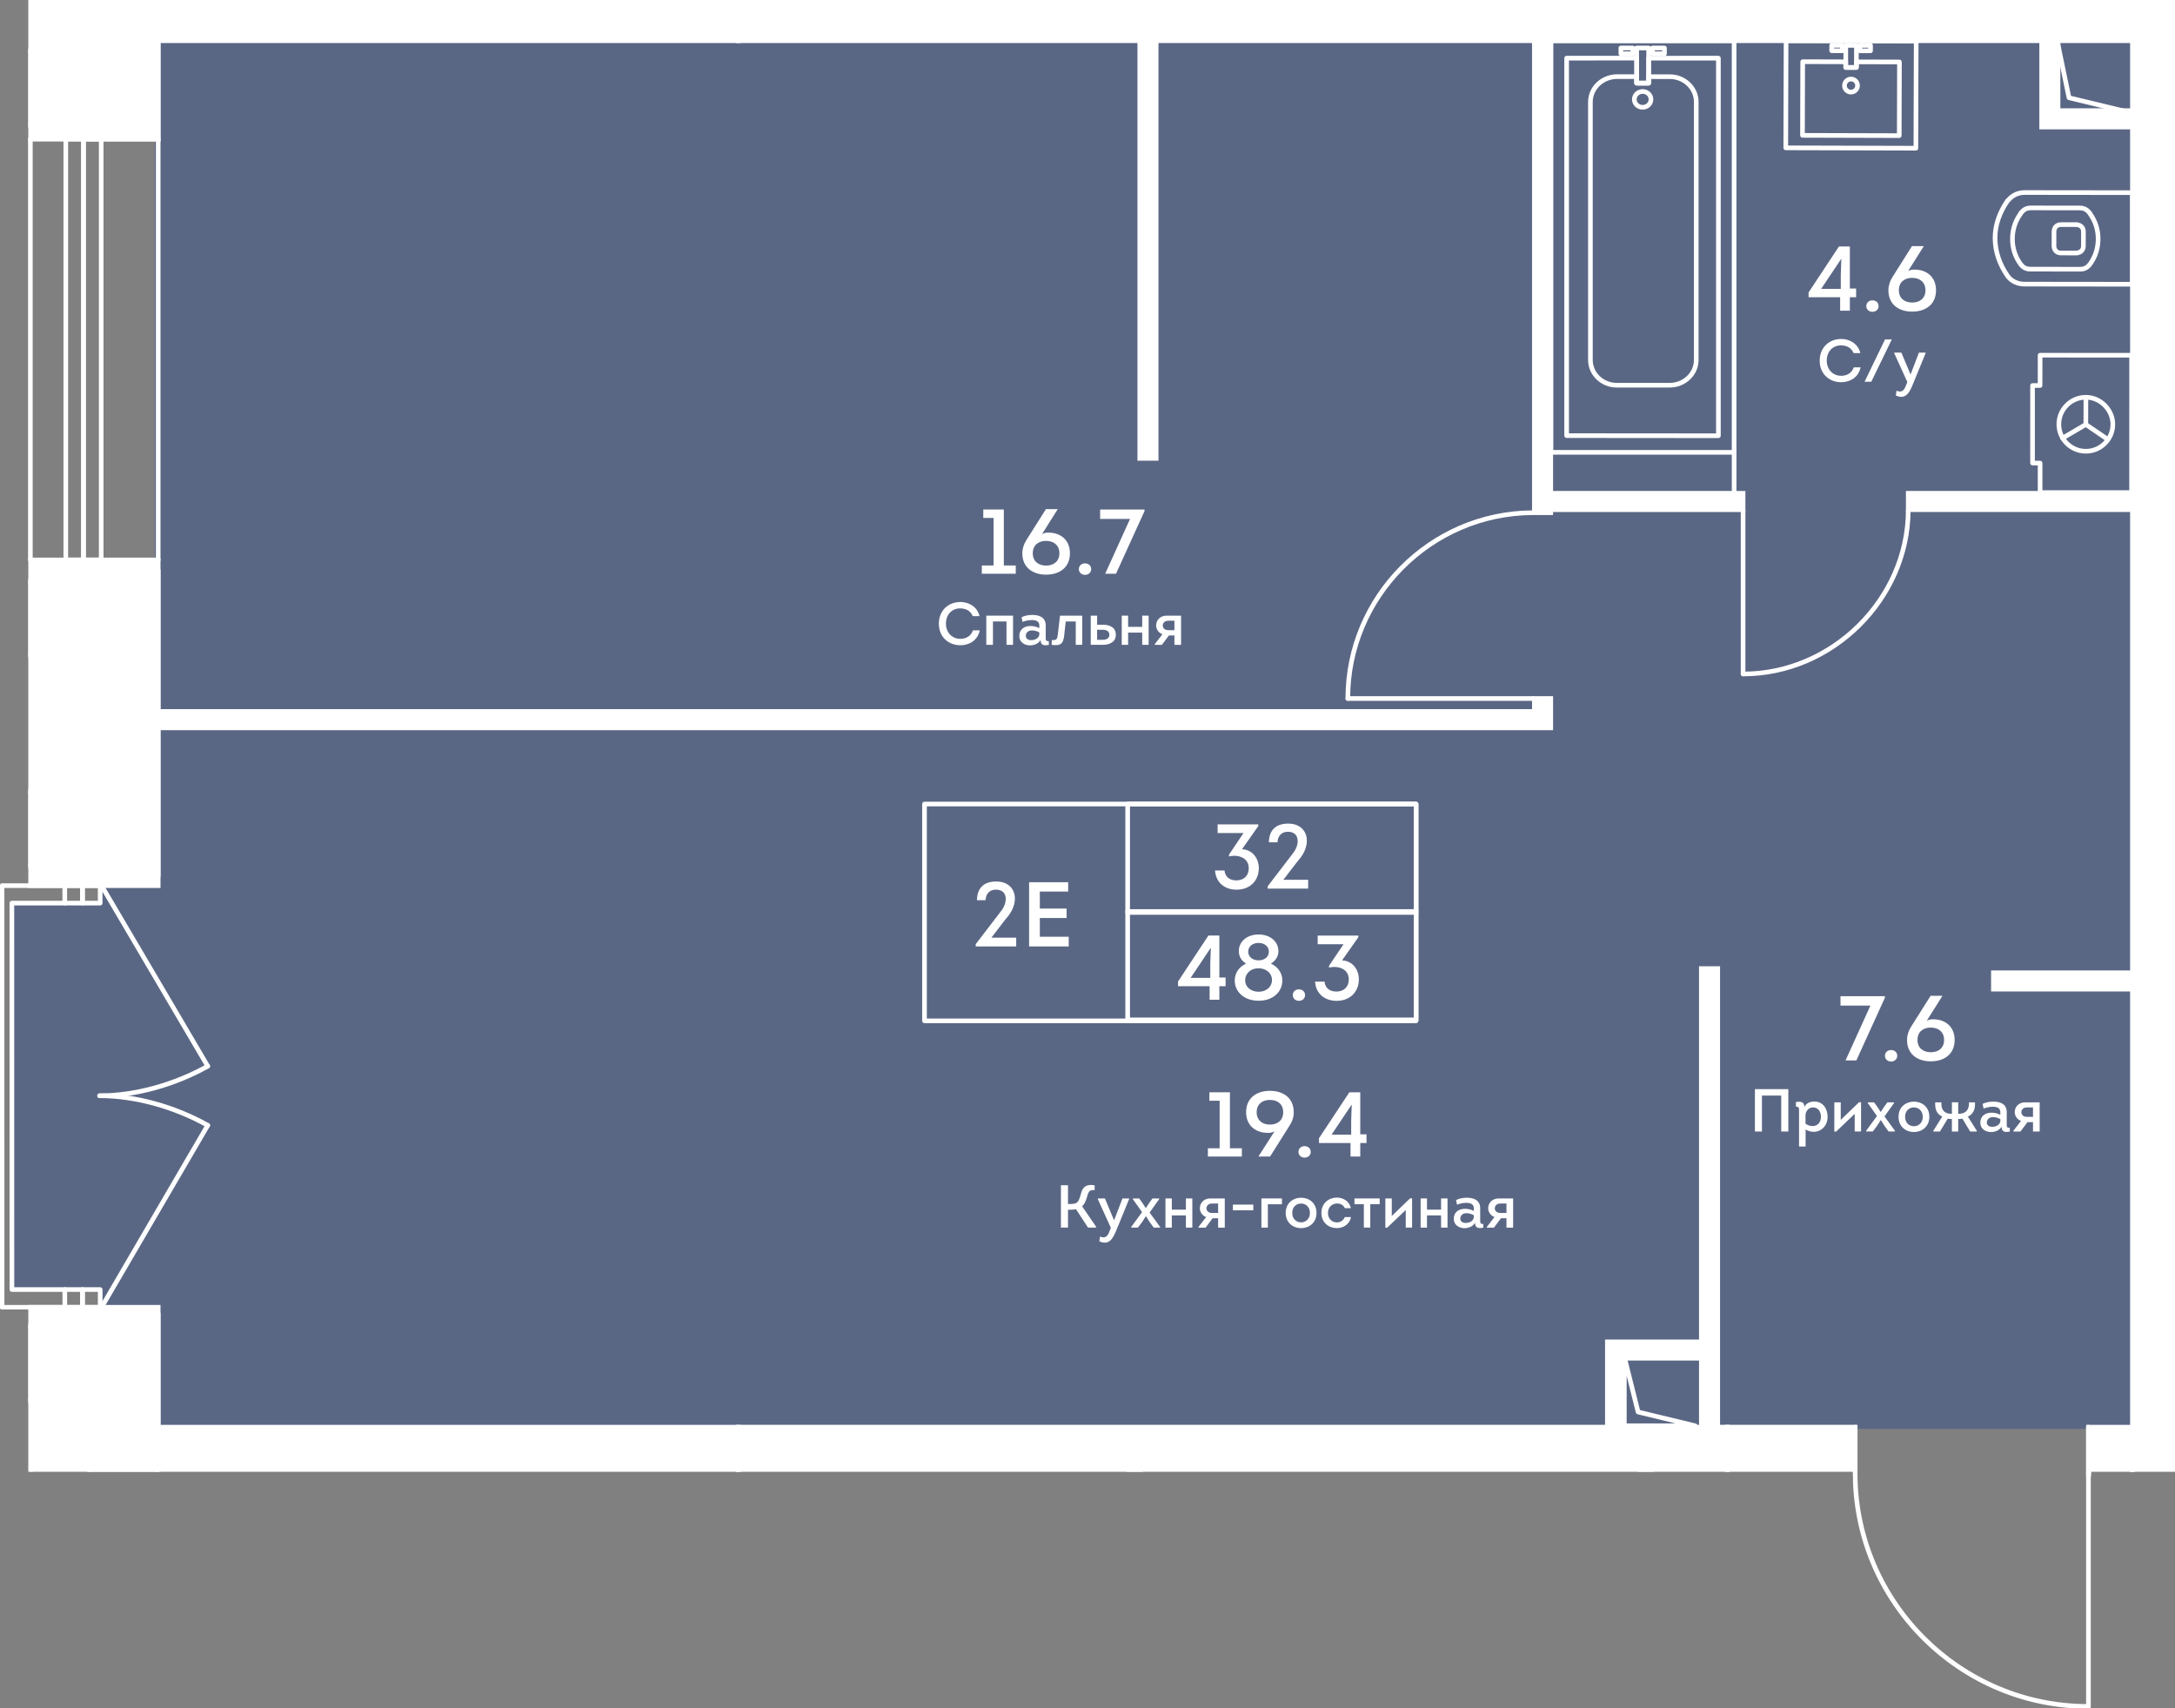 <?xml version="1.0" encoding="UTF-8"?><svg xmlns="http://www.w3.org/2000/svg" xmlns:xlink="http://www.w3.org/1999/xlink" viewBox="0 0 636.718 500"><rect x="0" y="0" width="636.718" height="500" fill="#808080" stroke="none"/><defs><clipPath id="clippath"><polygon points="612.125 0 541.626 0 8.283 0 8.283 258.534 0 258.534 0 383.292 8.283 383.292 8.283 430.814 518.204 430.814 518.204 430.814 542.447 430.814 542.447 500 612.125 500 612.125 430.814 636.718 430.814 636.718 419.72 636.718 0 612.125 0" fill="none"/></clipPath><clipPath id="clippath-1"><rect x="-0" y="-1606.816" width="1660.032" height="2998" fill="none"/></clipPath><clipPath id="clippath-2"><rect x="-0" y="-1606.816" width="1660.032" height="2998" fill="none"/></clipPath><clipPath id="clippath-3"><rect x="-0" y="-1606.816" width="1660.032" height="2998" fill="none"/></clipPath><clipPath id="clippath-5"><rect x="-0" y="-1606.816" width="1660.032" height="2998" fill="none"/></clipPath><clipPath id="clippath-6"><rect x="-0" y="-1606.816" width="1660.032" height="2998" fill="none"/></clipPath><clipPath id="clippath-7"><rect x="-0" y="-1606.816" width="1660.032" height="2998" fill="none"/></clipPath><clipPath id="clippath-8"><rect x="-0" y="-1606.816" width="1660.032" height="2998" fill="none"/></clipPath><clipPath id="clippath-9"><rect x="-0" y="-1606.816" width="1660.032" height="2998" fill="none"/></clipPath><clipPath id="clippath-10"><rect x="-0" y="-1606.816" width="1660.032" height="2998" fill="none"/></clipPath></defs><g id="Layer_1"><polygon points="45.331 5.179 45.331 86.042 45.331 225.167 45.331 252.492 29.147 252.492 29.147 264.866 3.003 264.866 3.003 377.551 29.147 377.551 29.147 391.238 40.081 391.238 40.081 418.241 287.258 418.241 629.394 418.241 629.394 5.179 45.331 5.179" fill="#425788" opacity=".6"/></g><g id="_44"><g clip-path="url(#clippath)"><g clip-path="url(#clippath-1)"><g clip-path="url(#clippath-2)"><path d="m611.378,500.168c-.374,0-.681-.302-.681-.681v-68.502c0-.374.307-.676.681-.676s.681.302.681.676v68.502c0,.379-.307.681-.681.681" fill="#fff"/><path d="m611.301,500.168c-37.738,0-68.636-30.677-68.89-68.42-.005-.374.297-.681.672-.681.355.014.681.297.686.672.254,37,30.543,67.072,67.533,67.072h.077c.374,0,.681.302.681.676,0,.398-.336.676-.758.681" fill="#fff"/><path d="m611.378,431.665c-.374,0-.681-.302-.681-.681v-13.235c0-.374.307-.681.681-.681s.681.307.681.681v13.235c0,.379-.307.681-.681.681" fill="#fff"/><path d="m543.088,431.665c-.374,0-.681-.302-.681-.681v-13.235c0-.374.307-.681.681-.681s.681.307.681.681v13.235c0,.379-.307.681-.681.681" fill="#fff"/><path d="m448.682,205.137h-54.111c-.374,0-.681-.302-.681-.681,0-.374.307-.676.681-.676h54.111c.374,0,.681.302.681.676,0,.379-.307.681-.681.681" fill="#fff"/><path d="m394.57,205.137c-.374,0-.681-.302-.681-.681-.029-30.154,24.503-54.854,54.7-55.06h.005c.369,0,.676.297.676.671.005.379-.297.686-.672.686-29.449.206-53.381,24.297-53.348,53.703,0,.379-.302.681-.681.681" fill="#fff"/><path d="m510.275,197.955c-.374,0-.681-.302-.681-.681v-47.778c0-.374.307-.676.681-.676s.681.302.681.676v47.778c0,.379-.307.681-.681.681" fill="#fff"/><path d="m510.329,197.955c-.408,0-.729-.288-.734-.681,0-.374.307-.676.681-.676h.053c25.645,0,47.443-21.539,47.62-47.064,0-.374.307-.676.676-.676h.005c.374.005.676.312.676.686-.177,26.254-22.604,48.412-48.978,48.412" fill="#fff"/></g><g clip-path="url(#clippath-3)"><path d="m436.906,460.024h-.005l-28.326-.082c-.177,0-.35-.072-.48-.201-.125-.13-.197-.302-.197-.48l.062-21.563c0-.177.077-.35.202-.48.13-.125.297-.197.48-.197h.005l12.607.038c.374,0,.676.307.676.681l-.005.969,1.756.005v-.969c0-.177.072-.35.202-.48.13-.125.297-.197.48-.197l12.607.038c.374,0,.681.307.676.681l-.062,21.558c0,.374-.302.676-.676.676m-27.645-1.439l26.969.077.058-20.195-11.249-.034v.964c0,.379-.307.681-.681.681h-.005l-3.108-.01c-.182,0-.355-.072-.484-.197-.125-.13-.197-.302-.197-.485l.005-.969-11.249-.034-.058,20.2Z" fill="#fff"/><path d="m428.499,435.201h0l-3.118-.01c-.374,0-.676-.307-.676-.681l.005-1.593c0-.182.072-.355.202-.48.13-.125.297-.197.48-.197l3.118.01c.374,0,.676.307.676.681l-.005,1.593c0,.177-.072.35-.202.48-.125.125-.297.197-.48.197m-2.432-1.367l1.756.005v-.23l-1.756-.005v.23Z" fill="#fff"/><path d="m420.245,435.178h-.005l-3.113-.01c-.374,0-.676-.307-.676-.681l.005-1.593c0-.374.307-.676.681-.676l3.113.005c.182,0,.355.077.48.202.13.13.197.302.197.484l-.005,1.593c0,.177-.072.35-.197.48-.13.125-.302.197-.48.197m-2.432-1.367l1.756.005v-.23l-1.756-.005v.23Z" fill="#fff"/><path d="m422.786,447.284h-.005c-.696,0-1.343-.274-1.832-.763-.489-.489-.758-1.142-.753-1.837l.681.005-.681-.005c0-.691.273-1.338.763-1.828s1.137-.753,1.828-.753h.005c1.429.005,2.59,1.171,2.586,2.595,0,.691-.273,1.343-.763,1.833-.489.484-1.137.753-1.828.753m0-3.823c-.326,0-.633.13-.868.36-.23.23-.36.537-.365.868,0,.331.13.638.36.873.23.23.542.36.873.365.326,0,.633-.13.868-.36.23-.23.36-.542.365-.873,0-.676-.552-1.228-1.233-1.233Z" fill="#fff"/><path d="m441.775,463.707h0l-38.093-.105c-.177,0-.35-.072-.48-.201-.125-.13-.197-.302-.197-.48l.096-31.358c0-.379.302-.681.676-.681h.005l38.088.11c.177,0,.355.072.48.197.125.13.197.302.197.485l-.091,31.358c0,.374-.307.676-.681.676m-37.407-1.463l36.731.101.086-29.996-36.726-.105-.091,30.001Z" fill="#fff"/><path d="m424.358,440.078h-.005l-3.113-.01c-.177,0-.35-.072-.48-.197-.125-.13-.197-.302-.197-.484l.019-6.481c0-.182.072-.355.202-.48s.297-.197.48-.197l3.113.01c.374,0,.681.307.676.681l-.019,6.481c0,.374-.302.676-.676.676m-2.432-1.367l1.756.005.014-5.118-1.756-.005-.014,5.118Z" fill="#fff"/><path d="m555.993,40.38h-.005l-28.326-.082c-.177,0-.35-.072-.48-.201-.125-.13-.197-.302-.197-.48l.062-21.563c0-.178.077-.35.202-.48.13-.125.297-.197.48-.197h.005l12.602.038c.374,0,.681.307.676.681v.969l1.756.005v-.969c0-.177.072-.35.202-.48.13-.125.297-.197.48-.197l12.607.038c.374,0,.681.307.676.681l-.062,21.558c0,.374-.302.676-.676.676m-27.645-1.439l26.969.077.058-20.195-11.249-.034v.964c0,.379-.307.681-.681.681h-.005l-3.113-.01c-.182,0-.35-.072-.48-.197-.125-.13-.197-.302-.197-.485v-.969l-11.244-.034-.058,20.2Z" fill="#fff"/><path d="m547.584,15.557h0l-3.118-.009c-.374,0-.676-.307-.676-.681l.005-1.593c0-.182.072-.355.202-.48s.297-.197.48-.197l3.118.009c.374,0,.676.307.676.681l-.005,1.593c0,.178-.072.35-.202.48-.125.125-.297.197-.48.197m-2.432-1.367l1.756.005v-.23l-1.756-.005v.23Z" fill="#fff"/><path d="m539.33,15.534h0l-3.118-.009c-.374,0-.676-.307-.676-.681l.005-1.593c0-.374.307-.676.681-.676l3.118.005c.177,0,.35.077.48.202.125.129.197.302.197.484l-.005,1.593c0,.178-.072.35-.202.48-.125.125-.297.197-.48.197m-2.432-1.367l1.756.005v-.23l-1.756-.005v.23Z" fill="#fff"/><path d="m541.871,27.642h-.01c-.691,0-1.338-.274-1.828-.767-.489-.489-.758-1.137-.753-1.832.005-1.425,1.166-2.586,2.59-2.586h.01c.691.005,1.343.278,1.828.767.489.489.758,1.142.753,1.832-.005,1.425-1.166,2.586-2.59,2.586m-1.233-2.595c0,.326.125.638.36.873.23.23.537.36.868.36h.005c.676,0,1.228-.547,1.233-1.228,0-.326-.13-.638-.36-.868-.23-.235-.542-.364-.868-.364h-.005c-.676,0-1.228.552-1.233,1.228" fill="#fff"/><path d="m560.862,44.063h-.005l-38.088-.105c-.177,0-.35-.072-.48-.201-.125-.13-.197-.302-.197-.48l.091-31.358c0-.379.307-.681.681-.681l38.088.11c.182,0,.355.072.48.197.13.13.197.302.197.485l-.091,31.358c0,.374-.302.676-.676.676m-37.407-1.463l36.731.101.086-29.996-36.731-.105-.086,30.001Z" fill="#fff"/><path d="m543.443,20.434h0l-3.118-.009c-.177,0-.35-.072-.48-.197-.125-.129-.197-.302-.197-.484l.019-6.481c0-.182.072-.355.202-.48s.297-.197.48-.197l3.118.009c.374,0,.676.307.676.681l-.019,6.481c0,.374-.307.676-.681.676m-2.432-1.367l1.756.005.014-5.118-1.756-.005-.014,5.118Z" fill="#fff"/><path d="m489.82,497.999l-4.807-.005c-.744,0-1.425-.269-1.914-.758-.499-.504-.777-1.209-.772-1.986l.005-4.188c0-.767.269-1.463.758-1.962.489-.499,1.175-.772,1.928-.772h.005l4.807.005c.105,0,.273.048.384.101,1.257.264,2.091,1.314,2.087,2.643l-.005,4.188c0,1.319-.83,2.365-2.077,2.634-.086.048-.221.101-.398.101m-4.802-8.313c-.393,0-.72.13-.959.369-.24.245-.365.595-.369,1.012l-.005,4.188c0,.422.13.772.379,1.022.235.235.561.36.95.36l4.668.005c.034-.014.067-.029.11-.043.748-.134,1.147-.624,1.147-1.334l.005-4.193c0-.705-.398-1.199-1.06-1.319-.048-.01-.12-.034-.187-.062l-4.672-.005h-.005Z" fill="#fff"/><path d="m505.947,507.145h0l-31.569-.038c-2.255-.005-4.221-.95-5.464-2.595-2.456-3.511-3.775-7.402-3.838-11.278v-.389c.005-3.818,1.338-7.728,3.852-11.307.067-.096.158-.168.259-.221,1.329-1.54,3.171-2.379,5.219-2.379h.005l31.574.038c.177,0,.35.077.48.201.13.13.197.297.197.48l-.034,26.806c0,.379-.307.681-.681.681m-39.513-14.18c.005,3.689,1.242,7.402,3.579,10.75.969,1.281,2.538,2.029,4.284,2.034l30.974.034.034-25.444-30.893-.043h-.005c-1.713,0-3.243.734-4.312,2.063-.058.067-.12.12-.192.163-2.264,3.291-3.463,6.855-3.468,10.328v.115Z" fill="#fff"/><path d="m490.675,502.745h-.014l-14.583-.019c-1.391,0-2.494-.552-3.368-1.684-1.698-2.336-2.552-4.974-2.547-7.857.005-2.845.84-5.449,2.49-7.742.014-.053.029-.105.043-.139.029-.062.072-.125.115-.173.048-.048.091-.086.134-.115.854-1.06,1.928-1.573,3.281-1.573h.014l14.314.014c1.357.005,2.437.523,3.296,1.588.038.029.077.058.105.086.058.053.101.125.134.197.019.034.034.091.048.144,1.641,2.293,2.47,4.893,2.466,7.747-.005,2.893-.864,5.526-2.552,7.834-.887,1.142-1.991,1.693-3.377,1.693m-16.756-16.775c-.019.048-.048.105-.086.163-1.535,2.091-2.307,4.456-2.312,7.052-.005,2.59.763,4.96,2.279,7.042.605.782,1.31,1.137,2.279,1.137l14.588.019h.01c.969,0,1.674-.355,2.288-1.147,1.506-2.058,2.279-4.423,2.283-7.018.005-2.605-.767-4.974-2.283-7.052-.029-.038-.058-.096-.082-.154-.014-.014-.024-.029-.034-.043-.609-.796-1.319-1.151-2.293-1.156l-14.319-.014h-.01c-.974,0-1.679.355-2.288,1.151-.005.01-.01.014-.019.019m-3.075,7.215h.014-.014Zm22.369-6.956v.005-.005Zm.844-.868c0,.005.005.005.01.01-.005-.005-.01-.005-.01-.01" fill="#fff"/><path d="m608.104,74.737l-4.807-.005c-.744,0-1.425-.269-1.909-.758-.504-.499-.777-1.204-.777-1.986l.005-4.188c0-.777.278-1.482.777-1.981.489-.489,1.171-.753,1.914-.753h.005l4.802.005c.105,0,.273.048.389.101,1.252.264,2.091,1.314,2.087,2.638l-.005,4.193c-.005,1.319-.835,2.365-2.082,2.634-.086.048-.221.101-.398.101m-4.797-8.313c-.389,0-.715.125-.95.36-.249.245-.379.6-.379,1.017l-.005,4.193c0,.417.13.772.374,1.017.235.24.561.364.95.364l4.668.005c.034-.014.067-.029.11-.043.748-.134,1.147-.628,1.147-1.334l.005-4.193c0-.705-.393-1.204-1.06-1.319-.053-.009-.12-.034-.187-.062l-4.672-.005Zm6.596,5.579h.014-.014Z" fill="#fff"/><path d="m624.234,83.882h0l-31.569-.038c-2.259-.005-4.221-.95-5.464-2.595-2.456-3.511-3.775-7.397-3.838-11.278v-.389c.005-3.814,1.334-7.723,3.847-11.307.072-.096.163-.173.269-.221,1.319-1.54,3.161-2.379,5.21-2.379h.01l31.569.038c.379,0,.681.307.681.681l-.034,26.806c0,.182-.072.355-.202.484-.125.125-.297.197-.48.197m-39.513-14.18c.005,3.689,1.242,7.402,3.579,10.75.969,1.281,2.538,2.029,4.284,2.034l30.974.034.029-25.444-30.888-.043h-.01c-1.708,0-3.243.734-4.308,2.063-.058.067-.12.12-.197.163-2.264,3.296-3.459,6.86-3.463,10.323v.12Z" fill="#fff"/><path d="m608.961,79.481h-.014l-14.583-.019c-1.396,0-2.499-.552-3.368-1.684-1.698-2.331-2.552-4.97-2.547-7.857.005-2.845.84-5.449,2.49-7.742.014-.053.024-.105.043-.139.029-.062.067-.125.115-.173.043-.053.086-.086.13-.115.859-1.06,1.933-1.573,3.286-1.573h.01l14.319.015c1.357.005,2.432.523,3.291,1.588.043.024.082.053.11.086.058.053.101.125.134.197.019.034.034.091.048.144,1.641,2.293,2.47,4.898,2.466,7.747-.005,2.888-.863,5.526-2.557,7.834-.883,1.142-1.986,1.693-3.372,1.693m-19.155-9.56c-.005,2.595.763,4.965,2.279,7.042.605.782,1.31,1.137,2.279,1.137l14.588.019h.01c.969,0,1.674-.355,2.283-1.147,1.511-2.063,2.283-4.428,2.288-7.018.005-2.605-.767-4.974-2.283-7.051-.024-.034-.053-.091-.082-.149-.014-.019-.024-.034-.034-.048-.609-.796-1.319-1.151-2.298-1.156l-14.314-.014h-.01c-.974,0-1.679.355-2.293,1.151-.005.005-.01.009-.014.019-.019.053-.053.115-.101.182-1.521,2.072-2.293,4.437-2.298,7.032m21.697-6.951h0m.84-.873c0,.005.005.005.01.01-.005-.005-.01-.005-.01-.01" fill="#fff"/><path d="m507.65,133.081h-53.626c-.379,0-.681-.302-.681-.676V11.918c0-.374.302-.681.681-.681h53.626c.374,0,.681.307.681.681v120.487c0,.374-.307.676-.681.676m-52.95-1.357h52.269V12.599h-52.269v119.125Z" fill="#fff"/><path d="m480.874,32.086h0c-1.722,0-3.118-1.343-3.118-2.998s1.401-2.993,3.118-2.993c.859,0,1.66.326,2.25.921.561.561.868,1.3.868,2.077s-.312,1.516-.873,2.072c-.59.595-1.386.921-2.245.921m0-4.634c-.969,0-1.76.734-1.76,1.636s.787,1.641,1.76,1.641c.494,0,.95-.187,1.286-.523.307-.302.475-.7.475-1.113v-.005c0-.412-.168-.811-.47-1.113-.341-.336-.796-.523-1.29-.523Z" fill="#fff"/><path d="m487.269,16.426h0l-3.497-.005c-.182,0-.355-.067-.48-.197-.13-.129-.202-.302-.202-.48l.005-1.698c0-.379.302-.681.676-.681h3.497c.379,0,.681.307.681.681v1.698c0,.182-.072.355-.202.48-.125.13-.297.202-.48.202m-2.816-1.363h2.139v-.336l-2.139-.005v.341Z" fill="#fff"/><path d="m477.996,16.417h0l-3.497-.005c-.374,0-.676-.302-.676-.676v-1.698c0-.182.067-.355.197-.48.13-.13.302-.201.48-.201l3.502.005c.177,0,.355.072.48.197.13.13.197.302.197.484v1.694c0,.379-.302.681-.681.681m-2.816-1.363h2.139v-.336h-2.139v.336Z" fill="#fff"/><path d="m488.752,113.44h-15.422c-2.255,0-4.37-.839-5.958-2.365-1.593-1.526-2.47-3.559-2.47-5.723V29.828c.005-4.456,3.814-8.078,8.496-8.078h.01l5.723.005c.374,0,.681.307.681.681v1.214l2.139.005v-1.218c0-.374.307-.676.681-.676l6.193.005c4.644.005,8.424,3.622,8.424,8.064v75.553c-.005,4.447-3.814,8.059-8.496,8.059m-15.355-90.333c-3.929,0-7.128,3.017-7.133,6.721v75.524c0,1.794.724,3.478,2.048,4.744,1.334,1.276,3.113,1.981,5.018,1.981h15.422c3.929,0,7.128-3.003,7.133-6.697V29.828c.005-3.694-3.166-6.702-7.061-6.706l-5.517-.005v1.214c0,.379-.307.681-.681.681l-3.497-.005c-.374,0-.676-.302-.676-.676v-1.218l-5.046-.005h-.01Zm-7.814,82.245h.014-.014Z" fill="#fff"/><path d="m503.053,128.229h0l-44.435-.038c-.374,0-.676-.302-.676-.676V17.02c0-.374.302-.681.676-.681h20.517c.177,0,.35.067.48.197.13.13.197.302.197.48l-.005,6.634,2.139.005.01-6.634c0-.374.302-.676.676-.676l20.421-.005c.182,0,.355.072.48.202.13.125.202.297.202.48v110.528c0,.182-.072.355-.202.484-.125.125-.297.197-.48.197m-43.754-1.396l43.072.034V17.701h-19.059l-.01,6.63c0,.374-.302.681-.676.681l-3.497-.005c-.379,0-.681-.302-.681-.676l.005-6.634-19.154.005v109.132Z" fill="#fff"/><path d="m482.627,25.012h0l-3.497-.005c-.182,0-.355-.067-.48-.197-.13-.129-.202-.302-.202-.48l.01-10.29c0-.379.307-.681.681-.681h3.497c.177,0,.355.072.48.201.13.125.197.297.197.48l-.005,10.29c0,.374-.307.681-.681.681m-2.816-1.363h2.135l.01-8.927-2.139-.005-.005,8.932Z" fill="#fff"/><path d="m388.209,552.726h-53.626c-.374,0-.681-.302-.681-.676v-120.487c0-.374.307-.681.681-.681h53.626c.374,0,.681.307.681.681v120.487c0,.374-.307.676-.681.676m-52.95-1.358h52.269v-119.125h-52.269v119.125Z" fill="#fff"/><path d="m361.433,451.73h0c-1.722,0-3.118-1.343-3.118-2.998s1.401-2.993,3.118-2.993c.859,0,1.66.326,2.25.921.561.561.868,1.3.868,2.077s-.312,1.516-.873,2.072c-.59.595-1.386.921-2.245.921m0-4.634c-.969,0-1.76.734-1.76,1.636s.787,1.641,1.76,1.641c.494,0,.95-.187,1.286-.523.307-.302.475-.7.475-1.113v-.005c0-.412-.168-.811-.47-1.113-.341-.336-.796-.523-1.29-.523Z" fill="#fff"/><path d="m367.828,436.07h0l-3.497-.005c-.182,0-.355-.067-.48-.197-.13-.13-.202-.302-.202-.48l.005-1.698c0-.379.302-.681.676-.681h3.497c.379,0,.681.307.681.681v1.698c0,.182-.072.355-.202.48-.125.13-.297.202-.48.202m-2.816-1.362h2.139v-.336l-2.139-.005v.341Z" fill="#fff"/><path d="m358.555,436.06h0l-3.497-.005c-.374,0-.676-.302-.676-.676v-1.698c0-.182.067-.355.197-.48.13-.13.302-.201.48-.201l3.502.005c.177,0,.355.072.48.197.13.13.197.302.197.484v1.693c0,.379-.302.681-.681.681m-2.816-1.362h2.139v-.336h-2.139v.336Z" fill="#fff"/><path d="m369.31,533.084h-15.422c-2.255,0-4.37-.84-5.958-2.365-1.593-1.526-2.47-3.559-2.47-5.723v-75.524c.005-4.456,3.814-8.078,8.496-8.078h.01l5.723.005c.374,0,.681.307.681.681v1.214l2.139.005v-1.218c0-.374.307-.676.681-.676l6.193.005c4.644.005,8.424,3.622,8.424,8.064v75.553c-.005,4.447-3.814,8.059-8.496,8.059m-15.355-90.333c-3.929,0-7.128,3.017-7.133,6.721v75.524c0,1.794.724,3.478,2.048,4.744,1.334,1.276,3.113,1.981,5.018,1.981h15.422c3.929,0,7.128-3.003,7.133-6.697v-75.553c.005-3.694-3.166-6.702-7.061-6.706l-5.517-.005v1.214c0,.379-.307.681-.681.681l-3.497-.005c-.374,0-.676-.302-.676-.676v-1.218l-5.046-.005h-.01Zm-7.814,82.245h.014-.014Z" fill="#fff"/><path d="m383.613,547.874h0l-44.435-.038c-.374,0-.676-.302-.676-.676v-110.495c0-.374.302-.681.676-.681h20.517c.177,0,.35.067.48.197.13.13.197.302.197.48l-.005,6.634,2.139.005.01-6.634c0-.374.302-.676.676-.676l20.421-.005c.182,0,.355.072.48.202.13.125.202.297.202.48v110.528c0,.182-.072.355-.202.484-.125.125-.297.197-.48.197m-43.754-1.396l43.072.034v-109.166h-19.059l-.01,6.63c0,.374-.302.681-.676.681l-3.497-.005c-.379,0-.681-.302-.681-.676l.005-6.634-19.154.005v109.132Z" fill="#fff"/><path d="m363.186,444.657h0l-3.497-.005c-.182,0-.355-.067-.48-.197-.13-.13-.202-.302-.202-.48l.01-10.29c0-.379.307-.681.681-.681h3.497c.177,0,.355.072.48.201.13.125.197.297.197.48l-.005,10.29c0,.374-.307.681-.681.681m-2.816-1.362h2.135l.01-8.927-2.139-.005-.005,8.932Z" fill="#fff"/><path d="m624.204.309h-120.487c-.374,0-.676-.302-.676-.681v-53.626c0-.374.302-.681.676-.681h120.487c.374,0,.676.307.676.681V-.372c0,.379-.302.681-.676.681m-119.806-1.357h119.125v-52.268h-119.125V-1.048Z" fill="#fff"/><path d="m507.652,146.307c-.374,0-.681-.302-.681-.681v-13.22c0-.379.307-.681.681-.681s.681.302.681.681v13.22c0,.379-.307.681-.681.681" fill="#fff"/><path d="m617.035,129.3c-.13,0-.264-.038-.384-.115l-6.414-4.37c-.312-.211-.393-.633-.182-.94.211-.312.633-.393.945-.182l6.418,4.365c.312.211.389.638.177.945-.13.197-.345.297-.561.297" fill="#fff"/><path d="m610.617,124.934h0c-.379,0-.681-.302-.681-.681l.019-7.968c0-.374.307-.676.681-.676.379,0,.681.307.681.681l-.019,7.968c0,.374-.307.676-.681.676" fill="#fff"/><path d="m603.779,128.937c-.23,0-.461-.12-.585-.336-.192-.326-.082-.739.24-.931l6.841-4.001c.317-.187.739-.082.926.24.192.326.082.739-.24.931l-6.836,4.001c-.11.067-.23.096-.345.096" fill="#fff"/><path d="m610.619,132.764h-.019c-2.283,0-4.437-.902-6.059-2.523-1.617-1.631-2.509-3.785-2.504-6.073.005-2.283.902-4.432,2.533-6.054,1.621-1.617,3.766-2.504,6.049-2.504h.019c2.264.005,4.418.931,6.059,2.61,1.593,1.626,2.504,3.809,2.499,5.987-.005,2.288-.902,4.437-2.528,6.054-1.621,1.617-3.77,2.504-6.049,2.504m0-15.797c-1.919,0-3.723.748-5.09,2.106-1.372,1.367-2.125,3.18-2.13,5.099-.005,1.924.744,3.737,2.106,5.104,1.362,1.372,3.176,2.125,5.094,2.13h.019c1.914,0,3.723-.748,5.09-2.106,1.367-1.362,2.125-3.176,2.13-5.099,0-1.823-.767-3.655-2.115-5.032-1.381-1.415-3.19-2.197-5.09-2.202h-.014Z" fill="#fff"/><path d="m624.011,144.861l-26.791-.005c-.374,0-.676-.302-.676-.676v-7.963h-1.53c-.379,0-.681-.307-.681-.681l.005-22.695c0-.374.302-.676.676-.676h1.53l.005-8.198c0-.374.302-.676.676-.676l26.791.005c.374,0,.676.302.676.676l-.005,40.214c0,.178-.067.35-.197.48-.125.13-.302.197-.48.197m-26.11-1.363l25.429.005.005-38.851-25.429-.005-.005,8.193c0,.379-.302.681-.676.681h-1.53v21.337h1.526c.379,0,.681.307.681.681v7.958Z" fill="#fff"/></g><g clip-path="url(#clippath-5)"><path d="m504.704,452.602h-20.723c-.374,0-.676-.302-.676-.676v-20.148c0-.345.254-.633.595-.676.331-.067.657.173.744.513l3.929,15.715,16.291,3.934c.336.082.561.398.518.739-.038.341-.331.6-.676.6m-20.042-1.358h14.329l-11.139-2.691c-.245-.058-.436-.249-.499-.494l-2.691-10.76v13.945Z" fill="#fff"/><path d="m496.23,418.013h-20.723c-.374,0-.676-.302-.676-.676v-20.152c0-.341.254-.628.595-.672.317-.053.662.173.744.508l3.929,15.72,16.291,3.934c.336.082.561.398.518.739-.038.341-.331.6-.676.6m-20.042-1.358h14.329l-11.139-2.691c-.245-.058-.436-.249-.499-.499l-2.691-10.755v13.945Z" fill="#fff"/><path d="m622.384,33.319h-20.152c-.374,0-.676-.302-.676-.676V11.919c0-.35.259-.643.609-.676.331-.038.662.192.734.537l3.368,16.271,16.276,3.929c.336.082.556.398.513.739-.038.341-.331.6-.672.6m-19.471-1.358h13.753l-11.139-2.691c-.254-.058-.451-.264-.504-.518l-2.111-10.194v13.403Z" fill="#fff"/><path d="m46.306,599.751H8.889c-.374,0-.676-.302-.676-.676v-122.037c0-.374.302-.681.676-.681h37.417c.379,0,.681.307.681.681v122.037c0,.374-.302.676-.681.676m-36.736-1.358h36.059v-120.679H9.57v120.679Z" fill="#fff"/><path d="m24.441,599.751h-5.181c-.374,0-.676-.302-.676-.676v-122.037c0-.374.302-.681.676-.681h5.181c.374,0,.681.307.681.681v122.037c0,.374-.307.676-.681.676m-4.5-1.358h3.823v-120.679h-3.823v120.679Z" fill="#fff"/><path d="m29.622,599.751h-5.181c-.374,0-.676-.302-.676-.676v-122.037c0-.374.302-.681.676-.681h5.181c.379,0,.681.307.681.681v122.037c0,.374-.302.676-.681.676m-4.5-1.358h3.823v-120.679h-3.823v120.679Z" fill="#fff"/><path d="m46.306,164.569H8.889c-.374,0-.676-.307-.676-.681V40.676c0-.379.302-.681.676-.681h37.417c.379,0,.681.302.681.681v123.212c0,.374-.302.681-.681.681m-36.736-1.357h36.059V41.357H9.57v121.854Z" fill="#fff"/><path d="m24.441,164.569h-5.181c-.374,0-.676-.307-.676-.681V40.676c0-.379.302-.681.676-.681h5.181c.374,0,.681.302.681.681v123.212c0,.374-.307.681-.681.681m-4.5-1.357h3.823V41.357h-3.823v121.854Z" fill="#fff"/><path d="m29.622,164.569h-5.181c-.374,0-.676-.307-.676-.681V40.676c0-.379.302-.681.676-.681h5.181c.379,0,.681.302.681.681v123.212c0,.374-.302.681-.681.681m-4.5-1.357h3.823V41.357h-3.823v121.854Z" fill="#fff"/><path d="m24.149,383.34h-5.181c-.374,0-.676-.302-.676-.676l-.005-5.205c0-.177.067-.355.197-.48.13-.13.302-.197.48-.197h5.181c.379,0,.681.302.681.676l.005,5.205c0,.177-.072.35-.197.48-.13.13-.302.197-.484.197m-4.5-1.358h3.818v-3.842h-3.818v3.842Z" fill="#fff"/><path d="m29.331,383.34h-5.181c-.374,0-.676-.302-.676-.676l-.005-5.205c0-.177.067-.355.197-.48.13-.13.302-.197.48-.197h5.181c.379,0,.681.302.681.676l.005,5.205c0,.177-.072.35-.202.48-.125.13-.297.197-.48.197m-4.5-1.358h3.818v-3.842h-3.818v3.842Z" fill="#fff"/><path d="m24.14,265.035h-5.181c-.374,0-.676-.302-.676-.676l-.005-5.118c0-.177.072-.355.202-.48.125-.13.297-.197.48-.197h5.181c.374,0,.681.302.681.676v5.118c0,.177-.072.35-.197.48-.13.13-.302.197-.484.197m-4.5-1.358h3.823l-.005-3.756h-3.818v3.756Z" fill="#fff"/><path d="m29.321,265.035h-5.181c-.374,0-.676-.302-.676-.676l-.005-5.118c0-.177.072-.355.202-.48.125-.13.297-.197.48-.197h5.181c.374,0,.681.302.681.676v5.118c0,.177-.072.35-.197.48-.13.13-.302.197-.484.197m-4.5-1.358h3.823l-.005-3.756h-3.818v3.756Z" fill="#fff"/><path d="m18.971,383.341H.608c-.374,0-.676-.302-.676-.681l-.01-123.418c0-.182.067-.355.197-.48.13-.13.302-.202.48-.202h18.363c.374,0,.676.307.676.681s-.302.676-.676.676H1.279l.01,122.065h17.682c.374,0,.681.302.681.676,0,.379-.307.681-.681.681" fill="#fff"/><path d="m3.488,378.139c-.182,0-.355-.072-.48-.201-.13-.125-.202-.297-.202-.48l-.01-113.1c0-.374.307-.681.681-.681h15.48c.374,0,.681.302.681.676s-.307.681-.681.681H4.16l.01,111.747,14.799-.005c.374,0,.681.307.681.681s-.307.681-.681.681H3.488Z" fill="#fff"/><path d="m60.811,330.07c-.11,0-.226-.029-.331-.086-9.704-5.445-21.126-8.568-31.329-8.568-.374,0-.681-.302-.681-.676s.307-.681.681-.681c10.429,0,22.09,3.185,31.991,8.74.331.182.446.595.264.926-.125.221-.36.345-.595.345" fill="#fff"/><path d="m29.727,383.341c-.115,0-.235-.029-.341-.091-.326-.192-.436-.609-.249-.931l31.085-53.271c.187-.326.604-.441.931-.245.326.187.436.604.249.931l-31.085,53.271c-.13.216-.355.336-.59.336" fill="#fff"/><path d="m29.15,321.418c-.374,0-.681-.302-.681-.681,0-.374.307-.676.681-.676,10.208,0,21.625-3.123,31.329-8.563.331-.177.744-.072.926.259.182.326.067.744-.264.926-9.896,5.55-21.558,8.735-31.991,8.735" fill="#fff"/><path d="m60.811,312.768c-.23,0-.461-.12-.585-.336l-31.085-52.844c-.192-.326-.082-.744.24-.931.326-.187.744-.086.931.24l31.085,52.849c.192.321.082.739-.24.926-.11.067-.23.096-.345.096" fill="#fff"/></g><rect x="216.12" y="-1.322" width="408.131" height="13.24" fill="#fff"/><rect x="216.12" y="417.747" width="289.549" height="13.816" fill="#fff"/><rect x="486.99" y="-104.659" width="4.797" height="106.772" fill="#fff"/><rect x="333.667" y="-144.945" width="4.797" height="279.12" fill="#fff"/><polygon points="453.973 213.054 44.719 213.054 44.719 208.257 449.176 208.257 449.176 204.458 453.973 204.458 453.973 213.054" fill="#fff"/><rect x="449.175" y="8.426" width="4.797" height="141.647" fill="#fff"/><rect x="452.36" y="144.393" width="57.914" height="4.797" fill="#fff"/><rect x="558.628" y="144.393" width="69.173" height="4.797" fill="#fff"/><rect x="583.554" y="284.74" width="45.821" height="4.797" fill="#fff"/><rect x="498.061" y="283.526" width="4.797" height="136.471" fill="#fff"/><polygon points="475.344 419.351 470.547 419.351 470.547 392.771 500.802 392.771 500.802 397.568 475.344 397.568 475.344 419.351" fill="#fff"/><polygon points="513.967 456.952 479.423 456.952 479.423 429.149 484.22 429.149 484.22 452.155 513.967 452.155 513.967 456.952" fill="#fff"/><rect x="329.738" y="427.312" width="4.797" height="153.342" fill="#fff"/><g clip-path="url(#clippath-6)"><polygon points="627.027 37.18 597.683 37.18 597.683 10.326 602.481 10.326 602.481 32.383 627.027 32.383 627.027 37.18" fill="#fff"/><rect x="624.252" y="431.562" width="13.816" height="149.092" fill="#fff"/><path d="m454.653,213.732H44.041v-6.155h404.457v-3.799h6.155v9.954Zm-409.254-1.358h407.896v-7.239h-3.439v3.799H45.399v3.439Z" fill="#fff"/><path d="m628.478,149.866h-70.531v-6.154h70.531v6.154Zm-69.173-1.357h67.811v-3.439h-67.811v3.439Z" fill="#fff"/><path d="m630.056,290.218h-47.179v-6.155h47.179v6.155Zm-45.821-1.362h44.464v-3.439h-44.464v3.439Z" fill="#fff"/><path d="m335.212,581.335h-6.155v-149.092h-113.613v-15.178h254.425v-24.973h27.511v-109.248h6.155v134.221h2.816v15.178h-21.448v19.231h29.742v6.159h-35.901v-25.391h-143.532v131.578h65.024v6.155h-65.024v11.359Zm-4.797-1.362h3.439v-11.355h65.024v-3.439h-65.024v-134.298h146.252v25.391h33.181v-3.435h-29.746v-21.956h21.452v-12.453h-2.816v-134.221h-3.439v109.243h-27.511v24.978h-254.425v12.453h113.613v149.092Zm168.323-161.545h-24.076v-21.539h24.076v21.539Zm-22.714-1.362h21.356v-18.819h-21.356v18.819Z" fill="#fff"/><path d="m454.652,150.752h-6.155V12.597h-109.358v122.257h-6.155V12.597h-117.542V-2h117.542v-143.628h6.155V-2h147.168v-103.338h6.155V-2h132.47v14.597h-21.774v19.107h24.546v6.155h-30.701V12.597h-142.352v131.112h56.303v6.16h-56.303v.883Zm-4.797-1.358h3.439v-.887h56.303v-3.434h-56.303V11.24h145.067v25.261h27.986v-3.439h-24.546V11.24h21.774V-.642h-132.47v-103.338h-3.439V-.642h-149.883v-143.628h-3.439V-.642h-117.542v11.882h117.542v122.257h3.439V11.24h112.073v138.154Z" fill="#fff"/><path d="m638.748,581.335h-15.173v-150.449h15.173v150.449Zm-13.816-1.362h12.458v-147.734h-12.458v147.734Z" fill="#fff"/></g><polygon points="46.306 -40.167 26.159 -40.167 26.159 40.673 46.306 40.673 46.306 11.919 216.121 11.919 216.121 -1.32 46.306 -1.32 46.306 -40.167" fill="#fff"/><path d="m46.986,41.353h-21.505V-40.844h21.505V-1.998h169.815v14.597H46.986v28.753Zm-20.148-1.358h18.79V11.237h169.815V-.64H45.628v-38.846h-18.79V39.995Z" fill="#fff"/><polygon points="46.306 167.342 26.159 167.342 26.159 255.991 46.306 255.991 46.306 193.246 46.306 167.342" fill="#fff"/><path d="m46.987,256.667h-21.505v-90.007h21.505v90.007Zm-20.148-1.358h18.79v-87.292h-18.79v87.292Z" fill="#fff"/><g clip-path="url(#clippath-7)"><polygon points="848.754 257.718 848.754 310.677 834.938 310.677 834.938 271.533 638.068 271.533 638.068 417.747 834.938 417.747 834.938 399.326 848.754 399.326 848.754 431.562 848.754 467.252 834.938 467.252 834.938 431.562 695.633 431.562 695.633 580.654 834.938 580.654 834.938 541.51 848.754 541.51 848.754 580.654 997.27 580.654 1010.51 580.654 1010.51 645.702 997.27 645.702 997.27 594.469 813.639 594.469 813.639 645.702 799.824 645.702 799.824 594.469 638.068 594.469 638.068 645.702 624.253 645.702 624.253 580.654 682.393 580.654 682.393 431.562 638.068 431.562 624.253 431.562 624.253 -704.183 682.393 -704.183 682.393 -918.322 695.633 -918.322 695.633 -867.665 833.787 -867.665 833.787 -918.322 847.602 -918.322 847.602 -867.665 997.27 -867.665 997.27 -918.322 1010.51 -918.322 1010.51 -853.85 997.27 -853.85 848.754 -853.85 848.754 -814.706 834.938 -814.706 834.938 -853.85 695.633 -853.85 695.633 -704.183 834.938 -704.183 834.938 -739.873 848.754 -739.873 848.754 -672.522 834.938 -672.522 834.938 -690.943 638.068 -690.943 638.068 -544.729 834.938 -544.729 834.938 -583.873 848.754 -583.873 848.754 -530.914 833.787 -530.914 638.068 -530.914 638.068 257.718 833.787 257.718 848.754 257.718" fill="#fff"/><path d="m1011.189,646.38h-14.597v-51.232h-182.273v51.232h-15.173v-51.232h-160.398v51.232h-15.173v-66.405h58.14v-147.734h-58.14V-704.861h58.14v-214.139h14.597v50.657h136.797v-50.657h15.173v50.657h148.31v-50.657h14.597v65.83h-161.756v39.144h-15.173v-39.144h-137.948v148.31h137.948v-35.69h15.173v68.708h-15.173v-18.421h-195.513v144.856h195.513v-39.144h15.173v54.317h-210.686V257.039h210.686v54.317h-15.173v-39.144h-195.513v144.856h195.513v-18.421h15.173v69.284h-15.173v-35.69h-137.948v147.734h137.948v-39.144h15.173v39.144h161.756v66.405Zm-13.24-1.358h11.882v-63.69h-161.756v-39.144h-12.458v39.144h-140.663v-150.449h140.663v35.69h12.458v-66.568h-12.458v18.421h-198.228v-147.571h198.228v39.144h12.458v-51.602h-210.686v-789.989h210.686v-51.602h-12.458v39.144h-198.228v-147.571h198.228v18.421h12.458v-65.993h-12.458v35.69h-140.663v-151.025h140.663v39.144h12.458v-39.144h161.756v-63.114h-11.882v50.657h-151.025v-50.657h-12.458v50.657h-139.512v-50.657h-11.882v214.139h-58.14V430.884h58.14v150.449h-58.14v63.69h12.458v-51.232h163.113v51.232h12.458v-51.232h184.988v51.232Z" fill="#fff"/><polygon points="46.306 384.935 26.159 384.935 26.159 473.584 46.306 473.584 46.306 431.562 216.121 431.562 216.121 417.747 46.306 417.747 46.306 384.935" fill="#fff"/><path d="m46.986,474.264h-21.505v-90.007h21.505v32.812h169.815v15.173H46.986v42.022Zm-20.148-1.358h18.79v-42.022h169.815v-12.458H45.628v-32.812h-18.79v87.291Z" fill="#fff"/><polygon points="543.087 417.747 505.67 417.747 505.67 583.868 518.91 583.868 518.91 431.562 543.087 431.562 543.087 417.747" fill="#fff"/><path d="m519.589,584.546h-14.597v-167.479h38.774v15.173h-24.177v152.306Zm-13.24-1.358h11.882v-152.306h24.177v-12.458h-36.059v164.764Z" fill="#fff"/><rect x="611.376" y="417.747" width="12.875" height="13.816" fill="#fff"/><path d="m624.933,432.243h-14.233v-15.173h14.233v15.173Zm-12.875-1.362h11.518v-12.458h-11.518v12.458Z" fill="#fff"/><rect x="8.889" y="-43.483" width="37.417" height="84.159" fill="#fff"/><path d="m46.987,41.353H8.212V-44.164h38.774V41.353Zm-37.417-1.357h36.059V-42.806H9.57V39.995Z" fill="#fff"/><rect x="8.889" y="164.181" width="37.417" height="95.063" fill="#fff"/><path d="m46.987,259.92H8.212v-96.42h38.774v96.42Zm-37.417-1.357h36.059v-93.7H9.57v93.7Z" fill="#fff"/><rect x="8.889" y="382.661" width="37.417" height="93.791" fill="#fff"/><path d="m46.987,477.129H8.212v-95.149h38.774v95.149Zm-37.417-1.357h36.059v-92.434H9.57v92.434Z" fill="#fff"/><rect x="6.188" y="14.864" width="6.821" height="21.846" fill="#fff"/><path d="m13.691,37.39H5.512V14.187h8.179v23.203Zm-6.821-1.357h5.459V15.545h-5.459v20.488Z" fill="#fff"/><rect x="6.188" y="170.09" width="6.821" height="21.846" fill="#fff"/><path d="m13.691,192.617H5.512v-23.203h8.179v23.203Zm-6.821-1.358h5.459v-20.488h-5.459v20.488Z" fill="#fff"/><rect x="6.188" y="231.612" width="6.821" height="21.846" fill="#fff"/><path d="m13.691,254.139H5.512v-23.203h8.179v23.203Zm-6.821-1.357h5.459v-20.488h-5.459v20.488Z" fill="#fff"/><rect x="6.188" y="388.111" width="6.821" height="21.846" fill="#fff"/><path d="m13.691,410.633H5.512v-23.203h8.179v23.203Zm-6.821-1.357h5.459v-20.488h-5.459v20.488Z" fill="#fff"/><rect x="6.188" y="449.628" width="6.821" height="21.846" fill="#fff"/><path d="m13.691,472.155H5.512v-23.203h8.179v23.203Zm-6.821-1.358h5.459v-20.488h-5.459v20.488Z" fill="#fff"/></g><g clip-path="url(#clippath-8)"><polygon points="551.794 292.05 543.438 310.398 540.272 310.398 547.549 294.357 538.795 294.357 538.795 291.594 551.794 291.594 551.794 292.05" fill="#fff"/><path d="m551.807,309.055c0-1.05.806-1.693,1.799-1.693s1.799.643,1.799,1.693c0,.993-.806,1.665-1.799,1.665s-1.799-.672-1.799-1.665" fill="#fff"/><path d="m568.638,291.487l-4.596,7.306c.542-.297,1.103-.432,1.693-.432,3.708-.077,6.476,2.149,6.476,6.044,0,4.193-3.089,6.26-6.984,6.26-3.866,0-6.956-2.067-6.956-6.26,0-1.367.48-2.792,1.209-3.895l5.694-9.023h3.463Zm.484,12.918c0-2.336-1.641-3.627-3.895-3.627-2.283,0-3.895,1.29-3.895,3.627s1.641,3.598,3.895,3.598c2.283,0,3.895-1.262,3.895-3.598" fill="#fff"/><polygon points="354.036 322.198 354.036 319.727 360.052 319.727 360.052 336.114 363.544 336.114 363.544 338.532 353.605 338.532 353.605 336.114 357.044 336.114 357.044 322.198 354.036 322.198" fill="#fff"/><path d="m368.391,338.533l4.73-7.387c-.508.293-1.151.456-1.77.456-3.766.077-6.558-2.149-6.558-6.044,0-4.193,3.089-6.26,6.984-6.26,3.871,0,6.96,2.067,6.96,6.26,0,1.502-.432,2.71-1.262,3.977l-5.67,8.999h-3.416Zm-.508-12.976c0,2.336,1.641,3.627,3.895,3.627,2.259,0,3.871-1.29,3.871-3.627s-1.612-3.598-3.871-3.598c-2.283,0-3.895,1.262-3.895,3.598" fill="#fff"/><path d="m380.114,337.188c0-1.05.806-1.693,1.799-1.693s1.799.643,1.799,1.693c0,.993-.806,1.665-1.799,1.665s-1.799-.672-1.799-1.665" fill="#fff"/><path d="m398.209,338.53h-2.849v-3.948h-9.239v-1.396l8.894-13.46h3.195v12.304h1.828v2.552h-1.828v3.948Zm-2.552-15.149l-5.857,8.755h5.752v-4.159l.158-4.596h-.053Z" fill="#fff"/><path d="m541.537,90.948h-2.849v-3.948h-9.239v-1.396l8.894-13.46h3.195v12.304h1.828v2.552h-1.828v3.948Zm-2.552-15.149l-5.857,8.755h5.752v-4.159l.158-4.596h-.053Z" fill="#fff"/><path d="m546.353,89.607c0-1.05.806-1.693,1.799-1.693s1.799.643,1.799,1.693c0,.993-.806,1.665-1.799,1.665s-1.799-.672-1.799-1.665" fill="#fff"/><path d="m563.186,72.039l-4.596,7.306c.542-.297,1.103-.432,1.693-.432,3.708-.077,6.476,2.149,6.476,6.044,0,4.193-3.089,6.26-6.984,6.26-3.866,0-6.956-2.067-6.956-6.26,0-1.367.48-2.792,1.209-3.895l5.694-9.023h3.463Zm.484,12.918c0-2.336-1.641-3.627-3.895-3.627-2.283,0-3.895,1.29-3.895,3.627s1.641,3.598,3.895,3.598c2.283,0,3.895-1.262,3.895-3.598" fill="#fff"/><path d="m425.227,514.146h-2.849v-3.948h-9.239v-1.396l8.894-13.46h3.195v12.304h1.828v2.552h-1.828v3.948Zm-2.552-15.149l-5.857,8.755h5.752v-4.159l.158-4.596h-.053Z" fill="#fff"/><path d="m446.876,495.237l-4.596,7.306c.542-.297,1.103-.432,1.693-.432,3.708-.077,6.476,2.149,6.476,6.044,0,4.193-3.089,6.26-6.984,6.26-3.866,0-6.956-2.067-6.956-6.26,0-1.367.48-2.792,1.209-3.895l5.694-9.023h3.463Zm.484,12.918c0-2.336-1.641-3.627-3.895-3.627-2.283,0-3.895,1.29-3.895,3.627s1.641,3.598,3.895,3.598c2.283,0,3.895-1.262,3.895-3.598" fill="#fff"/><polygon points="287.85 151.608 287.85 149.138 293.866 149.138 293.866 165.524 297.358 165.524 297.358 167.942 287.419 167.942 287.419 165.524 290.858 165.524 290.858 151.608 287.85 151.608" fill="#fff"/><path d="m309.646,149.031l-4.596,7.306c.542-.297,1.103-.432,1.693-.432,3.708-.077,6.476,2.149,6.476,6.044,0,4.193-3.089,6.26-6.984,6.26-3.866,0-6.956-2.067-6.956-6.26,0-1.367.48-2.792,1.209-3.895l5.694-9.023h3.463Zm.484,12.918c0-2.336-1.641-3.627-3.895-3.627-2.283,0-3.895,1.29-3.895,3.627s1.641,3.603,3.895,3.603c2.283,0,3.895-1.266,3.895-3.603" fill="#fff"/><path d="m315.834,166.599c0-1.05.806-1.693,1.799-1.693s1.799.643,1.799,1.693c0,.993-.806,1.665-1.799,1.665s-1.799-.672-1.799-1.665" fill="#fff"/><polygon points="335.057 149.593 326.701 167.942 323.535 167.942 330.812 151.901 322.057 151.901 322.057 149.138 335.057 149.138 335.057 149.593" fill="#fff"/></g><g clip-path="url(#clippath-9)"><polygon points="523.519 318.804 523.519 331.204 521.446 331.204 521.446 320.684 515.795 320.684 515.795 331.204 513.742 331.204 513.742 318.804 523.519 318.804" fill="#fff"/><path d="m531.154,322.437c2.514,0,3.862,2.106,3.862,4.447,0,2.744-1.981,4.514-4.269,4.409-.705-.034-1.454-.249-2.163-.676v4.979h-1.928v-10.203c0-.988.091-1.468-.902-1.468l-.019-1.329c1.415-.283,2.499-.053,2.499,1.454.494-1.19,1.698-1.612,2.921-1.612m-2.605,6.481c.71.499,1.492.729,2.183.691,1.29-.053,2.336-.988,2.336-2.725,0-1.42-.763-2.729-2.303-2.729-1.329,0-2.216,1.099-2.216,2.37v2.394Z" fill="#fff"/><polygon points="537.516 331.222 536.984 331.222 536.984 322.664 538.864 322.664 538.864 327.802 544.213 322.645 544.812 322.645 544.812 331.203 542.951 331.203 542.951 326.046 537.516 331.222" fill="#fff"/><polygon points="550.572 327.873 549.526 329.504 548.255 331.202 546.302 331.202 546.302 330.991 549.473 326.669 546.782 322.879 546.782 322.668 548.624 322.668 549.598 324.011 550.538 325.465 550.591 325.465 551.512 324.05 552.519 322.668 554.467 322.668 554.467 322.879 551.67 326.794 554.736 330.991 554.736 331.202 552.874 331.202 551.617 329.471 550.625 327.873 550.572 327.873" fill="#fff"/><path d="m560.287,331.361c-2.25,0-4.5-1.487-4.5-4.461,0-2.941,2.197-4.413,4.428-4.447,2.283-.034,4.586,1.454,4.586,4.447,0,2.974-2.269,4.461-4.514,4.461m.034-1.698c1.276-.014,2.552-.94,2.552-2.763,0-1.861-1.348-2.782-2.658-2.744-1.276.034-2.514.935-2.514,2.744,0,1.861,1.31,2.782,2.619,2.763" fill="#fff"/><path d="m576.408,322.666h1.756c.086,1.823-.321,3.382-2.091,4.164l2.619,4.159v.216h-1.948l-2.264-3.775c-.283.072-.605.125-1.223.125v3.651h-1.847v-3.651c-.652,0-.935-.053-1.218-.125l-2.283,3.775h-1.933v-.216l2.605-4.159c-1.756-.782-2.144-2.341-2.058-4.164h1.808c-.086,1.948.604,3.368,3.08,3.368v-3.387h1.847v3.387c2.442,0,3.243-1.42,3.152-3.368" fill="#fff"/><path d="m582.8,331.363c-1.559,0-3.065-.993-3.065-2.658-.053-2.034,1.439-3.013,3.315-3.013.835,0,1.77.216,2.533.638v-.849c0-2.25-3.842-1.506-4.907-.974l-.283-1.381c.868-.446,2.019-.672,3.152-.672,2.072,0,3.914.724,3.914,3.08v3.368c0,.796-.034,1.31.887,1.223l.034,1.099c-1.343.23-2.389.23-2.442-1.454-.566,1.132-1.933,1.593-3.137,1.593m2.782-3.79c-.638-.374-1.454-.6-2.216-.585-.935.019-1.736.566-1.736,1.612,0,.849.782,1.242,1.559,1.242,1.012,0,2.197-.48,2.394-1.564v-.705Z" fill="#fff"/><path d="m591.644,328.107c-1.065-.374-1.842-1.401-1.842-2.571,0-1.559,1.166-2.854,3.013-2.869h4.284v8.539h-1.948v-2.749h-1.612l-2.053,2.749h-2.072v-.216l2.231-2.883Zm3.507-1.19v-2.763h-1.789c-.974,0-1.626.585-1.626,1.415,0,.796.672,1.348,1.626,1.348h1.789Z" fill="#fff"/><path d="m539.006,99.215c2.427,0,4.941,1.348,5.598,4.145h-1.986c-.619-1.545-2-2.25-3.627-2.269-2.538,0-4.217,1.842-4.217,4.485,0,2.461,1.679,4.428,4.217,4.428,1.698,0,3.132-.835,3.684-2.48h2c-.624,3.027-3.171,4.356-5.684,4.356-3.368,0-6.289-2.322-6.289-6.303,0-4.005,2.921-6.361,6.303-6.361" fill="#fff"/><polygon points="551.83 99.356 553.816 99.356 547.81 111.737 545.843 111.737 551.83 99.356" fill="#fff"/><path d="m559.984,112.482c-1.027,2.533-2.178,4.572-4.998,3.276l.216-1.396c1.521.671,2.231-.091,2.744-1.506l.408-1.046-3.809-8.38v-.211h2.072l2.662,6.342h.048l2.427-6.342h1.933v.211l-3.703,9.052Z" fill="#fff"/><path d="m281.149,176.207c2.427,0,4.941,1.348,5.598,4.145h-1.986c-.619-1.545-2-2.25-3.627-2.269-2.538,0-4.217,1.842-4.217,4.485,0,2.461,1.679,4.428,4.217,4.428,1.698,0,3.132-.835,3.684-2.48h2c-.624,3.027-3.171,4.356-5.684,4.356-3.368,0-6.289-2.322-6.289-6.303,0-4.005,2.921-6.361,6.303-6.361" fill="#fff"/><polygon points="296.561 180.21 296.561 188.749 294.647 188.749 294.647 181.908 290.68 181.908 290.68 188.749 288.733 188.749 288.733 180.21 296.561 180.21" fill="#fff"/><path d="m301.469,188.906c-1.559,0-3.065-.993-3.065-2.658-.053-2.034,1.439-3.013,3.315-3.013.835,0,1.77.216,2.533.638v-.849c0-2.25-3.842-1.506-4.907-.974l-.283-1.381c.868-.446,2.019-.672,3.152-.672,2.072,0,3.914.724,3.914,3.08v3.368c0,.796-.034,1.31.887,1.223l.034,1.099c-1.343.23-2.389.23-2.442-1.454-.566,1.132-1.933,1.593-3.137,1.593m2.782-3.79c-.638-.374-1.454-.6-2.216-.585-.935.019-1.736.566-1.736,1.612,0,.849.782,1.242,1.559,1.242,1.012,0,2.197-.48,2.394-1.564v-.705Z" fill="#fff"/><path d="m311.978,181.91l-.408,3.809c-.249,2.658-.974,3.416-3.703,3.027l.034-1.415c1.492.211,1.631-.427,1.775-1.684l.638-5.435h6.5v8.534h-1.895v-6.836h-2.941Z" fill="#fff"/><path d="m319.313,188.745v-8.534h1.861v2.653h1.717c1.948,0,3.756.763,3.756,2.945,0,2.139-1.842,2.936-3.775,2.936h-3.559Zm1.861-4.409v2.941h1.684c1.046,0,1.914-.461,1.914-1.468,0-1.012-.868-1.473-1.914-1.473h-1.684Z" fill="#fff"/><polygon points="336.254 180.21 336.254 188.749 334.373 188.749 334.373 185.17 330.248 185.17 330.248 188.749 328.387 188.749 328.387 180.21 330.248 180.21 330.248 183.486 334.373 183.486 334.373 180.21 336.254 180.21" fill="#fff"/><path d="m340.294,185.651c-1.065-.374-1.842-1.401-1.842-2.571,0-1.559,1.171-2.854,3.013-2.869h4.284v8.539h-1.948v-2.749h-1.612l-2.053,2.749h-2.072v-.216l2.231-2.883Zm3.507-1.19v-2.763h-1.789c-.974,0-1.626.585-1.626,1.415,0,.796.672,1.348,1.626,1.348h1.789Z" fill="#fff"/><path d="m312.653,352.43c.94,0,1.876-.019,2.427-.302.724-.389,1.079-1.645,1.415-2.941.446-1.593,1.401-2.71,3.953-2.231v1.415c-1.242-.086-1.684.144-2.058,1.42-.369,1.343-.777,2.547-1.612,3.31l4.073,5.934v.302h-2.336l-3.545-5.421c-.528.197-1.717.197-2.317.197v5.224h-2.072v-12.4h2.072v5.492Z" fill="#fff"/><path d="m326.824,360.063c-1.027,2.533-2.178,4.572-4.998,3.276l.216-1.396c1.526.672,2.231-.091,2.744-1.506l.408-1.046-3.809-8.38v-.211h2.072l2.658,6.342h.053l2.427-6.342h1.933v.211l-3.703,9.052Z" fill="#fff"/><polygon points="335.437 356.007 334.391 357.638 333.12 359.336 331.167 359.336 331.167 359.125 334.338 354.803 331.647 351.013 331.647 350.802 333.489 350.802 334.463 352.145 335.403 353.599 335.456 353.599 336.377 352.183 337.384 350.802 339.332 350.802 339.332 351.013 336.535 354.927 339.6 359.125 339.6 359.336 337.739 359.336 336.482 357.604 335.489 356.007 335.437 356.007" fill="#fff"/><polygon points="349.048 350.8 349.048 359.338 347.167 359.338 347.167 355.76 343.042 355.76 343.042 359.338 341.18 359.338 341.18 350.8 343.042 350.8 343.042 354.076 347.167 354.076 347.167 350.8 349.048 350.8" fill="#fff"/><path d="m353.09,356.24c-1.065-.374-1.842-1.401-1.842-2.571,0-1.559,1.171-2.854,3.013-2.869h4.284v8.539h-1.948v-2.749h-1.612l-2.053,2.749h-2.072v-.216l2.231-2.883Zm3.507-1.19v-2.763h-1.789c-.974,0-1.626.585-1.626,1.415,0,.796.672,1.348,1.626,1.348h1.789Z" fill="#fff"/><rect x="360.924" y="352.603" width="5.972" height="1.665" fill="#fff"/><polygon points="369.273 359.337 369.273 350.798 375.279 350.798 375.279 352.502 371.154 352.502 371.154 359.337 369.273 359.337" fill="#fff"/><path d="m380.883,359.494c-2.25,0-4.5-1.487-4.5-4.461,0-2.941,2.197-4.413,4.428-4.447,2.283-.034,4.586,1.454,4.586,4.447,0,2.974-2.269,4.461-4.514,4.461m.034-1.698c1.276-.014,2.552-.94,2.552-2.763,0-1.861-1.348-2.782-2.658-2.744-1.276.034-2.514.935-2.514,2.744,0,1.861,1.31,2.782,2.619,2.763" fill="#fff"/><path d="m393.673,353.634c-.374-.921-1.276-1.362-2.269-1.362-1.31,0-2.653.955-2.653,2.763,0,1.842,1.324,2.782,2.619,2.782.955,0,1.914-.518,2.303-1.564h1.842c-.441,2.163-2.303,3.228-4.178,3.228-2.235,0-4.5-1.492-4.5-4.447,0-2.941,2.264-4.466,4.48-4.485,1.857-.014,3.684.993,4.145,3.084h-1.789Z" fill="#fff"/><polygon points="399.257 359.318 399.257 352.483 396.513 352.483 396.513 350.799 403.896 350.799 403.896 352.483 401.138 352.483 401.138 359.318 399.257 359.318" fill="#fff"/><polygon points="406.085 359.356 405.552 359.356 405.552 350.798 407.433 350.798 407.433 355.936 412.781 350.779 413.381 350.779 413.381 359.337 411.525 359.337 411.525 354.18 406.085 359.356" fill="#fff"/><polygon points="423.748 350.8 423.748 359.338 421.868 359.338 421.868 355.76 417.743 355.76 417.743 359.338 415.881 359.338 415.881 350.8 417.743 350.8 417.743 354.076 421.868 354.076 421.868 350.8 423.748 350.8" fill="#fff"/><path d="m428.658,359.497c-1.559,0-3.065-.993-3.065-2.658-.053-2.034,1.439-3.013,3.315-3.013.835,0,1.77.216,2.533.638v-.849c0-2.25-3.842-1.506-4.907-.974l-.283-1.381c.868-.446,2.019-.672,3.152-.672,2.072,0,3.914.724,3.914,3.08v3.368c0,.796-.034,1.31.887,1.223l.034,1.099c-1.343.23-2.389.23-2.442-1.454-.566,1.132-1.933,1.593-3.137,1.593m2.782-3.79c-.638-.374-1.454-.6-2.216-.585-.935.019-1.736.566-1.736,1.612,0,.849.782,1.242,1.559,1.242,1.012,0,2.197-.48,2.394-1.564v-.705Z" fill="#fff"/><path d="m437.502,356.24c-1.065-.374-1.842-1.401-1.842-2.571,0-1.559,1.171-2.854,3.013-2.869h4.284v8.539h-1.948v-2.749h-1.612l-2.053,2.749h-2.072v-.216l2.231-2.883Zm3.507-1.19v-2.763h-1.789c-.974,0-1.626.585-1.626,1.415,0,.796.672,1.348,1.626,1.348h1.789Z" fill="#fff"/></g><g clip-path="url(#clippath-10)"><path d="m414.55,299.49h-143.911c-.374,0-.681-.307-.681-.681v-63.46c0-.374.307-.676.681-.676h143.911c.374,0,.676.302.676.676v63.46c0,.374-.302.681-.676.681m-143.23-1.358h142.549v-62.102h-142.549v62.102Z" fill="#fff"/><path d="m288.513,263.5h-2.523c.082-3.574,1.986-5.454,5.665-5.483,5.536,0,7.095,5.401,3.574,10.021-.993,1.132-2.202,2.821-4.998,6.423h7.258v2.576h-11.849v-.672l7.387-9.642c2.015-2.446,2.12-6.313-1.478-6.313-1.828,0-2.931,1.156-3.037,3.089" fill="#fff"/><polygon points="312.702 260.975 304.403 260.975 304.403 265.944 312.246 265.944 312.246 268.712 304.403 268.712 304.403 274.19 312.865 274.19 312.865 277.04 301.261 277.04 301.261 258.236 312.702 258.236 312.702 260.975" fill="#fff"/><path d="m356.956,292.635h-2.849v-3.948h-9.239v-1.396l8.894-13.46h3.195v12.304h1.828v2.552h-1.828v3.948Zm-2.552-15.149l-5.857,8.755h5.752v-4.159l.158-4.596h-.053Z" fill="#fff"/><path d="m375.4,286.967c0,3.358-2.715,5.963-6.956,5.963-4.217,0-6.984-2.605-6.984-5.91,0-2.283,1.314-4.029,3.329-4.97-1.262-.753-2.12-1.962-2.12-3.574-.082-2.71,2.226-4.941,5.776-4.941,3.492,0,5.804,2.149,5.804,4.888,0,1.612-.916,2.849-2.207,3.627,2.015.94,3.329,2.662,3.358,4.917m-3.037-.082c0-2.12-1.77-3.463-3.948-3.463-2.149,0-3.895,1.396-3.895,3.521,0,2.039,1.775,3.353,3.924,3.353s3.919-1.343,3.919-3.411m-.911-8.328c0-1.583-1.372-2.552-3.008-2.552-1.722,0-3.037.993-3.037,2.581,0,1.53,1.367,2.523,3.008,2.523,1.722,0,3.037-.964,3.037-2.552" fill="#fff"/><path d="m378.453,291.293c0-1.05.806-1.693,1.799-1.693s1.799.643,1.799,1.693c0,.993-.806,1.665-1.799,1.665s-1.799-.672-1.799-1.665" fill="#fff"/><path d="m387.754,287.344c.187,1.904,1.53,2.897,3.463,2.897,2.178,0,3.631-1.338,3.631-3.569,0-3.142-3.2-4.082-5.78-3.439v-.537l4.245-6.313h-7.574v-2.528h11.901v.489l-4.759,6.769c3.118.134,4.917,2.763,4.917,5.531,0,3.492-2.389,6.313-6.529,6.313-3.435,0-6.068-2.067-6.284-5.613h2.768Z" fill="#fff"/><path d="m358.469,254.805c.187,1.904,1.53,2.897,3.463,2.897,2.178,0,3.631-1.338,3.631-3.569,0-3.142-3.2-4.082-5.78-3.439v-.537l4.245-6.313h-7.574v-2.528h11.901v.489l-4.759,6.769c3.118.134,4.917,2.763,4.917,5.531,0,3.492-2.389,6.313-6.529,6.313-3.435,0-6.068-2.067-6.284-5.613h2.768Z" fill="#fff"/><path d="m373.981,246.558h-2.523c.082-3.574,1.986-5.454,5.665-5.483,5.536,0,7.095,5.401,3.574,10.021-.993,1.132-2.202,2.821-4.998,6.423h7.258v2.576h-11.849v-.672l7.387-9.642c2.015-2.446,2.12-6.313-1.478-6.313-1.828,0-2.931,1.156-3.037,3.089" fill="#fff"/><path d="m414.55,267.758h-84.433c-.379,0-.681-.302-.681-.676v-31.732c0-.374.302-.676.681-.676h84.433c.374,0,.676.302.676.676v31.732c0,.374-.302.676-.676.676m-83.756-1.358h83.075v-30.375h-83.075v30.375Z" fill="#fff"/><path d="m414.55,299.207h-84.433c-.379,0-.681-.302-.681-.676v-31.732c0-.374.302-.676.681-.676h84.433c.374,0,.676.302.676.676v31.732c0,.374-.302.676-.676.676m-83.756-1.358h83.075v-30.37h-83.075v30.37Z" fill="#fff"/></g></g></g></g></svg>